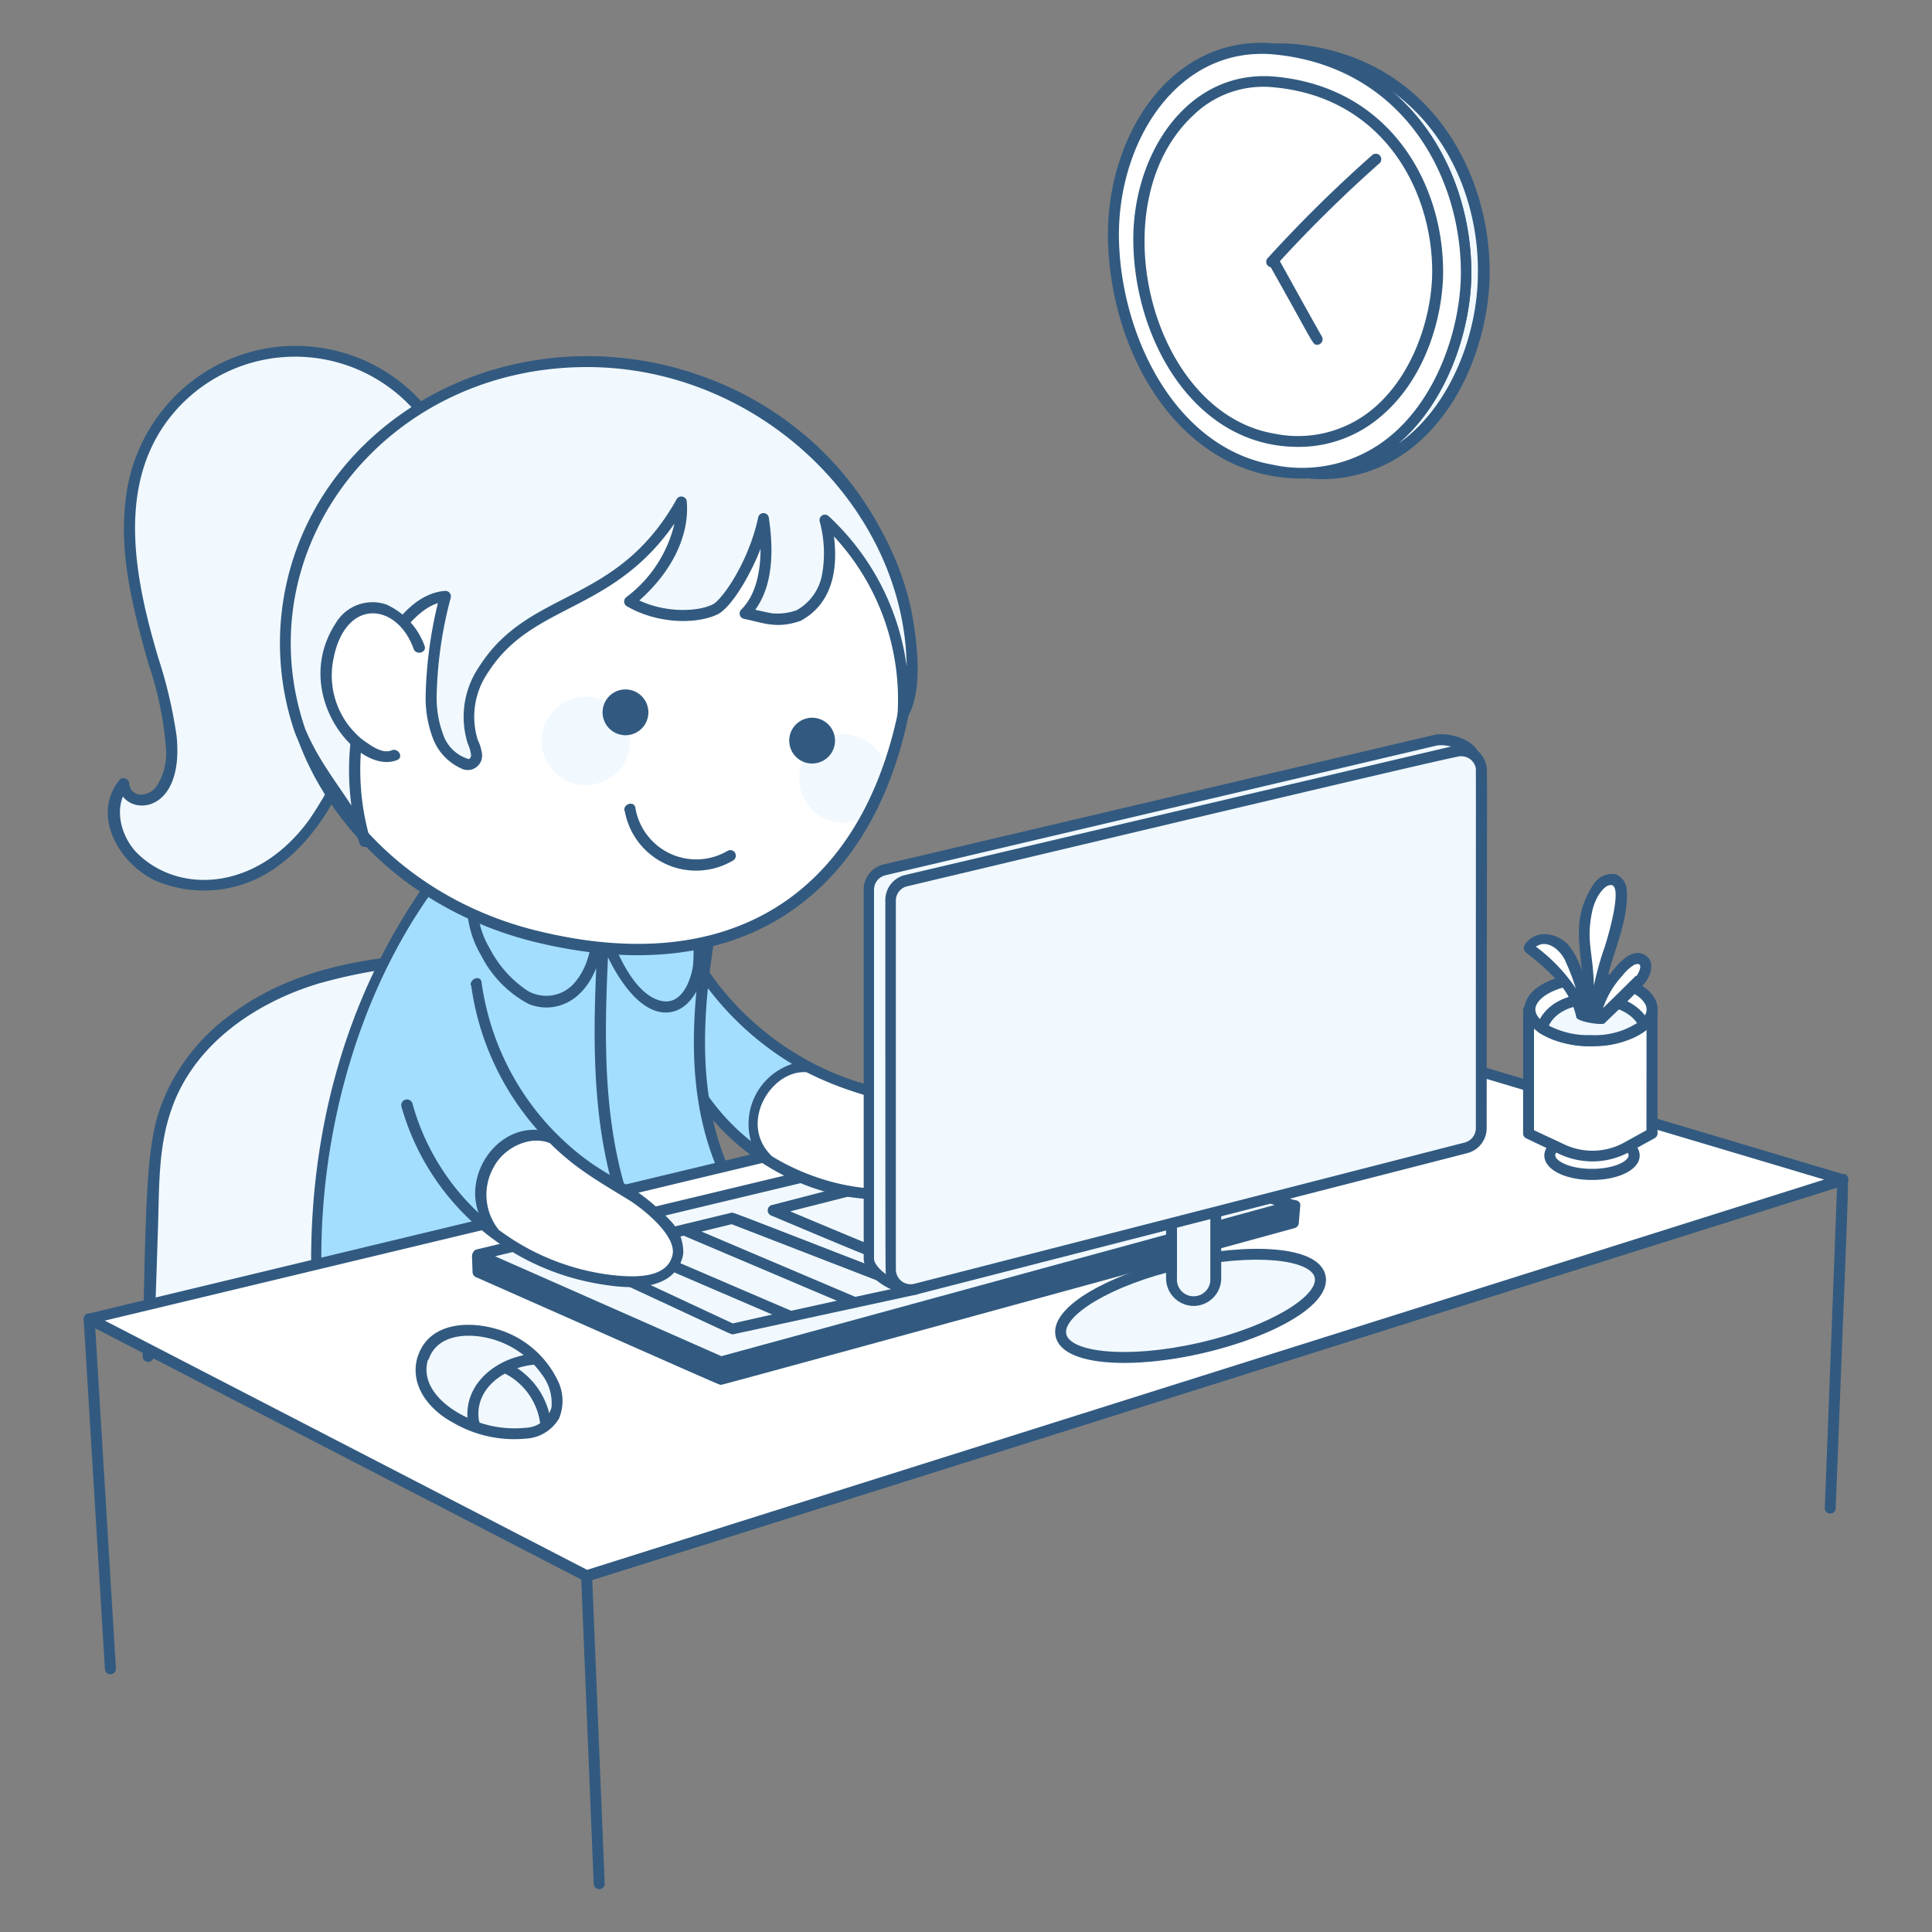 <svg xmlns="http://www.w3.org/2000/svg" fill="none" viewBox="0 0 400 400" id="Office-Working--Streamline-Seoul.svg" height="400" width="400"><rect x="0" y="0" width="400" height="400" fill="#808080" stroke="none"/><desc>Office Working Streamline Illustration: https://streamlinehq.com</desc><path fill="#a4deff" d="M143.86 198.64A60.66 60.66 0 0 0 180.22 226c3.706 0.682 7.312 1.818 10.74 3.38a10.236 10.236 0 0 1 5.8 9.1 9.346 9.346 0 0 1 -5.3 7.24 19.504 19.504 0 0 1 -9.1 1.68 46.42 46.42 0 0 1 -39.84 -24.76l1.34 -24Z" stroke-width="1"></path><path fill="#f1f9ff" d="m30.64 280.9 1.12 -32a66 66 0 0 1 2.68 -19.26c3.76 -11.16 13.34 -19.68 24.12 -24.42 10.78 -4.74 22.72 -6.12 34.5 -6.58a1276.864 1276.864 0 0 0 -5.46 86.64l-56.96 -4.38Z" stroke-width="1"></path><path fill="#325a80" d="M92.94 197.42c-16 0.3 -32.54 3 -45.46 12.86a41.664 41.664 0 0 0 -12.84 15.52c-4.1 8.98 -4.4 15.58 -5.1 55.04a1.14 1.14 0 0 0 2.28 0c-0.14 0.2 0 1.48 0.88 -26.36 0.28 -8.16 0 -16.72 2.72 -24.56 4.58 -13.64 17.44 -22.34 30.58 -26.3a108.076 108.076 0 0 1 25.66 -4 1277.032 1277.032 0 0 0 -5.34 85.48 1.138 1.138 0 0 0 2.26 0c0.88 -29.88 2.82 -59.56 5.46 -86.66a1.12 1.12 0 0 0 -1.1 -1.02Z" stroke-width="1"></path><path fill="#a4deff" d="M65.4 264c-0.56 -28 7.18 -60.66 26.82 -84.68 19.56 -0.34 37.16 2.96 56.82 2.62 -4.36 21.82 -8 45.22 2.82 64.72L65.4 264Z" stroke-width="1"></path><path fill="#325a80" d="M152.9 246c-10.52 -19.2 -7.04 -42.4 -2.72 -63.86a1.14 1.14 0 0 0 -1.1 -1.42c-18.76 0.26 -34.94 -2.6 -53.42 -2.6a9.178 9.178 0 0 0 -3.9 0.18c-0.74 0.42 -1.4 1.64 -2 2.28 -0.6 0.64 -1.42 1.86 -2 2.82 -16.78 24 -23.82 52.18 -23.32 80.4a1.142 1.142 0 0 0 2.26 0h-0.12c-0.8 -28.78 7.82 -60.66 26.2 -83.54 18.32 -0.22 36.48 2.76 54.9 2.64 -4.32 22 -7.5 44.42 3.28 64.2 0.68 1.38 2.62 0.22 1.94 -1.1Z" stroke-width="1"></path><path fill="#325a80" d="M144.86 188.22c-0.28 -1.42 -2.48 -0.82 -2.28 0.62 0.908 3.62 1.212 7.362 0.9 11.08 -0.44 3.06 -2.28 8 -6.26 7.36 -6 -1 -10 -10.86 -11.86 -16.68a1.15 1.15 0 0 0 -2.28 0.28c-0.5 4 -1 8.64 -3.66 12a7.722 7.722 0 0 1 -10.14 2.28 23.336 23.336 0 0 1 -7.86 -8.76 18 18 0 0 1 -2.4 -11.8c0.22 -1.42 -2 -2 -2.28 -0.58l0.16 0.2a20.86 20.86 0 0 0 2.74 13.64 23.276 23.276 0 0 0 9.8 10c4.96 2 11.06 0 14 -7.44 -0.72 16.6 -0.68 33.48 4.7 49.28 0.48 1.36 2.66 0.76 2.28 -0.62 -5.58 -16.46 -5.34 -33.8 -4.54 -50.88 2.42 4.96 6.84 11.72 12.34 11.42 4.12 -0.24 6.62 -4.54 7.38 -8.2a33.398 33.398 0 0 0 -0.74 -13.2Z" stroke-width="1"></path><path fill="#325a80" d="m122.92 390 -2.58 -63 -100.62 -52L24 345.44a1.134 1.134 0 0 1 -0.648 1.09 1.154 1.154 0 0 1 -0.872 0.046 1.146 1.146 0 0 1 -0.76 -1.016l-4.4 -72.44a1.136 1.136 0 0 1 1.08 -1.206c0.2 -0.01 0.4 0.034 0.58 0.126l102.58 53.02c278.66 -87.9 260 -82.28 260.68 -81.72 0.68 0.56 0.62 -3.54 -2.18 69.04a1.14 1.14 0 0 1 -2.26 0l2.54 -66.5 -257.72 81.24L125.2 390a1.14 1.14 0 0 1 -2.28 0Z" stroke-width="1"></path><path fill="#ffffff" d="m18.46 273.06 254.86 -61.1 108.22 32.28 -260.1 82.06 -102.98 -53.24Z" stroke-width="1"></path><path fill="#325a80" d="M121.44 327.42c-0.42 0 7.04 3.74 -103.5 -53.36A1.12 1.12 0 0 1 18.2 272c266.66 -64.14 255 -61.22 255.46 -61.08l108.22 32.26a1.134 1.134 0 0 1 0.806 1.09 1.134 1.134 0 0 1 -0.806 1.09C109.62 331.28 121.72 327.42 121.44 327.42Zm-99.74 -54 99.86 51.6 256.12 -80.8 -104.38 -31.12 -251.6 60.32Z" stroke-width="1"></path><path fill="#325a80" d="M149.26 282c-53.62 -23.68 -49.42 -22 -50.4 -22v3.3l50.3 22.2 118.5 -32.38 0.32 -3.58c-0.52 0.1 5.88 -1.54 -118.72 32.46Z" stroke-width="1"></path><path fill="#325a80" d="M149.26 286.7c-0.36 0 2.94 1.46 -50.76 -22.3a1.132 1.132 0 0 1 -0.66 -1l-0.12 -3.3c0 -1.18 1.52 -1.44 2.26 -1.1l49.38 21.78 118 -32.26c1.18 -0.3 2 0.38 1.84 1.18l-0.3 3.58a1.164 1.164 0 0 1 -0.84 0.98c-124.06 34 -118.56 32.44 -118.8 32.44ZM100 262.6l49.28 21.76 117.34 -32 0.1 -1.24 -117.24 32c-0.6 0.16 2.68 1.46 -49.52 -21.58l0.04 1.06Z" stroke-width="1"></path><path fill="#f1f9ff" d="m98.96 259.78 116.42 -27.88 52.38 17.7L149.26 282l-50.3 -22.22Z" stroke-width="1"></path><path fill="#325a80" d="M149.26 283.12c-0.36 0 2.94 1.42 -50.76 -22.3a1.148 1.148 0 0 1 -0.656 -1.14 1.136 1.136 0 0 1 0.856 -1c124.96 -30 116.58 -28 117.06 -27.86l52.36 17.7a1.134 1.134 0 0 1 0.806 1.09 1.134 1.134 0 0 1 -0.806 1.09C144 284.6 149.5 283.12 149.26 283.12Zm-46.76 -23.02 46.86 20.68 114.52 -31.3 -48.54 -16.4 -112.84 27.02Z" stroke-width="1"></path><path fill="#f1f9ff" d="M244.5 261.58c14.8 -3.36 27.7 -2.16 28.8 2.7 1.1 4.86 -10 11.5 -24.82 14.86 -14.82 3.36 -27.72 2.16 -28.82 -2.7 -1.1 -4.86 10.02 -11.5 24.84 -14.86Z" stroke-width="1"></path><path fill="#325a80" d="M232.76 282.18c-7.48 0 -13.32 -1.62 -14.2 -5.48 -1.46 -6.42 12.14 -13.16 25.68 -16.22 13.54 -3.06 28.72 -2.88 30.18 3.54 2 8.78 -23.72 18.16 -41.66 18.16Zm12 -19.5c-15.14 3.44 -24.78 9.88 -24 13.52 0.78 3.64 12.3 5.26 27.44 1.82 15.14 -3.44 24.8 -9.88 24 -13.5 -0.8 -3.62 -12.2 -5.26 -27.46 -1.84h0.02Z" stroke-width="1"></path><path fill="#f1f9ff" d="M247.14 242a4.6 4.6 0 0 1 4.58 4.58v18a4.596 4.596 0 0 1 -7.948 3.446 4.594 4.594 0 0 1 -1.232 -3.446v-18a4.604 4.604 0 0 1 4.6 -4.58Z" stroke-width="1"></path><path fill="#325a80" d="M247.14 270.38a5.744 5.744 0 0 1 -5.72 -5.74v-18a5.72 5.72 0 1 1 11.42 0v18a5.736 5.736 0 0 1 -5.7 5.74Zm0 -27.16a3.462 3.462 0 0 0 -3.46 3.44v18a3.44 3.44 0 0 0 0.912 2.614 3.438 3.438 0 0 0 2.538 1.108 3.468 3.468 0 0 0 2.538 -1.108 3.44 3.44 0 0 0 0.912 -2.614v-18a3.434 3.434 0 0 0 -3.44 -3.44Z" stroke-width="1"></path><path fill="#ffffff" d="m342 234.64 -5.3 2.94a14.804 14.804 0 0 1 -13.46 0.32l-6.82 -3.26v-25.52H342v25.52Z" stroke-width="1"></path><path fill="#325a80" d="M342 208h-25.54a1.152 1.152 0 0 0 -0.794 0.34 1.152 1.152 0 0 0 -0.326 0.8v25.52a1.1 1.1 0 0 0 0.64 1.02l4.2 2a3.06 3.06 0 0 0 -0.44 1.56c0 2.88 4.24 5.06 9.86 5.06 5.62 0 9.88 -2.18 9.88 -5.06a3.12 3.12 0 0 0 -0.48 -1.62l3.62 -2a1.114 1.114 0 0 0 0.56 -1v-25.5a1.18 1.18 0 0 0 -1.18 -1.12Zm-12.42 34c-4.62 0 -7.58 -1.66 -7.58 -2.8a1.062 1.062 0 0 1 0.22 -0.58 16.26 16.26 0 0 0 7.46 1.84 15.994 15.994 0 0 0 7.32 -1.78 0.954 0.954 0 0 1 0.18 0.52c0.02 1.18 -2.94 2.8 -7.58 2.8h-0.02Zm11.3 -8 -4.7 2.6a13.6 13.6 0 0 1 -12.42 0.28L317.6 234v-23.74h23.3l-0.02 23.74Z" stroke-width="1"></path><path fill="#ffffff" d="M329.4 202.58c7 0 12.66 2.88 12.66 6.42s-5.66 6.44 -12.66 6.44 -12.66 -2.88 -12.66 -6.44c0 -3.56 5.66 -6.42 12.66 -6.42Z" stroke-width="1"></path><path fill="#325a80" d="M329.4 216.58c-7.74 0 -13.8 -3.34 -13.8 -7.58s6 -7.56 13.8 -7.56c7.8 0 13.8 3.32 13.8 7.56s-6.06 7.58 -13.8 7.58Zm0 -12.88c-6.78 0 -11.52 2.8 -11.52 5.3s4.74 5.3 11.52 5.3c6.78 0 11.52 -2.8 11.52 -5.3s-4.72 -5.3 -11.52 -5.3Z" stroke-width="1"></path><path fill="#f1f9ff" d="M319.26 212.84a18.596 18.596 0 0 0 10.14 2.6 17.278 17.278 0 0 0 11 -3.26c-3.1 -6.92 -18.52 -7.6 -21.14 0.66Z" stroke-width="1"></path><path fill="#325a80" d="M330.26 216.6a20.43 20.43 0 0 1 -11.58 -2.78 1.114 1.114 0 0 1 -0.5 -1.32c2.92 -9.28 19.72 -8.68 23.26 -0.78a1.124 1.124 0 0 1 -0.38 1.38 18.424 18.424 0 0 1 -10.8 3.5Zm-0.9 -2.3a16.264 16.264 0 0 0 9.56 -2.48c-3.2 -4.94 -15.32 -5.54 -18.24 0.52a17.432 17.432 0 0 0 8.68 1.96Z" stroke-width="1"></path><path fill="#ffffff" d="M327.24 210.2c-1.08 -6 -6.14 -10.22 -10.84 -14a4.284 4.284 0 0 1 6 -1.04 10.7 10.7 0 0 1 3.72 5.46 50.292 50.292 0 0 1 2.64 9.64c1.46 -8.78 -4.36 -22.18 3.4 -27.82a2.46 2.46 0 0 1 1.56 -0.5c1.5 0.12 2 2.12 1.86 3.62 -0.54 8.44 -5.22 16.24 -5.34 24.68a20.144 20.144 0 0 1 6.8 -10.88 2.838 2.838 0 0 1 2.48 -0.86 2 2 0 0 1 1.1 2.52c-0.56 1.52 -0.58 1.32 -9.3 10l-4.08 -0.82Z" stroke-width="1"></path><path fill="#325a80" d="M340.2 197.54c-2.78 -1.2 -5.6 2.4 -7.4 4.86 1.34 -5.58 4.46 -12.24 4 -18.14a3.76 3.76 0 0 0 -2.28 -3.26 4.598 4.598 0 0 0 -4.54 2c-4 6 -3.26 10.8 -2.44 18a17.484 17.484 0 0 0 -2.54 -5c-2.22 -2.9 -7.24 -3.86 -9.38 -0.26a1.18 1.18 0 0 0 0.18 1.36c4.56 3.6 9.36 7.6 10.56 13.52 0.2 0.94 5.38 1.7 5.82 1.26 2.72 -2.68 5.64 -5.28 8.18 -8.12 1.52 -1.76 2.56 -5.02 -0.16 -6.22Zm-10.54 -8.92a11.072 11.072 0 0 1 1.2 -3.1c0.5 -0.84 1.52 -2.28 2.62 -2.28 2.7 -0.14 -0.76 11.38 -1.24 12.8a63.756 63.756 0 0 0 -2.24 8c-0.2 -7.16 -1.66 -9.26 -0.34 -15.42ZM318 196c2.38 -1.7 5.32 0.84 6.26 3.36 0.776 1.716 1.444 3.48 2 5.28A35.466 35.466 0 0 0 318 196Zm20.7 6c-0.18 0.22 -6.6 6.52 -6.8 6.7a18.86 18.86 0 0 1 4 -6.7 9.09 9.09 0 0 1 2.5 -2.28c2.1 -0.74 0.92 1.78 0.36 2.4l-0.06 -0.12Z" stroke-width="1"></path><path fill="#325a80" d="M179.36 259.86c-1 -0.32 -17.82 -7.4 -19.74 -8.22a1.14 1.14 0 0 1 0.16 -2.14l18.98 -4.92a1.156 1.156 0 0 1 1.38 0.82 1.144 1.144 0 0 1 -0.82 1.4l-15.72 4c7.16 3 15.82 6.64 16.46 6.84a1.166 1.166 0 0 1 -0.7 2.22Z" stroke-width="1"></path><path fill="#325a80" d="M190 265.84c-40.56 -15.7 -38.12 -14.86 -38.64 -14.74l-32.42 7.84a1.136 1.136 0 0 0 -0.71 1.674 1.136 1.136 0 0 0 0.51 0.466c34.62 16 32.58 15.28 33.12 15.16l38 -8.24a1.132 1.132 0 0 0 0.85 -1.03 1.144 1.144 0 0 0 -0.71 -1.13ZM151.7 274l-29.12 -13.6 6.36 -1.54 30.94 13.3 -8.18 1.84Zm12.1 -2.62L132.62 258l8.92 -2.16 31.72 13.46 -9.46 2.08Zm13.28 -2.88 -31.84 -13.52 6.24 -1.52 34.1 13.2 -8.5 1.84Z" stroke-width="1"></path><path fill="#f1f9ff" d="M87.58 281.12c-3 8.98 9.82 16.16 19.64 15.74a8.898 8.898 0 0 0 6.96 -2.8c4.74 -6.22 -5.62 -20.42 -20.1 -18.32a7.99 7.99 0 0 0 -6.5 5.38Z" stroke-width="1"></path><path fill="#325a80" d="M86.48 280.84c-1.8 5.86 2.28 10.96 7.18 13.62a25.19 25.19 0 0 0 15.12 3.4 8.492 8.492 0 0 0 6.96 -4.18 9.466 9.466 0 0 0 -0.34 -8 20.14 20.14 0 0 0 -12.94 -10.62c-6 -1.66 -13.64 -1 -15.9 5.6 -0.52 1.36 1.68 2 2.26 0.6 1.8 -4.9 7.7 -5.24 12 -4.28a18.74 18.74 0 0 1 11.36 7.58 9.74 9.74 0 0 1 2 6.82 5.68 5.68 0 0 1 -5.26 4.22 22.7 22.7 0 0 1 -12.3 -2.16c-4.54 -2.12 -9.66 -6.44 -8 -12a1.16 1.16 0 0 0 -2.14 -0.6Z" stroke-width="1"></path><path fill="#325a80" d="M99.18 294.24c-1.12 -6.6 5.1 -11.12 11.42 -11.7a1.162 1.162 0 0 0 0.806 -0.334 1.144 1.144 0 0 0 0 -1.612 1.128 1.128 0 0 0 -0.806 -0.334c-7.84 0.64 -15.14 6.5 -13.64 14.62 0.32 1.42 2.5 0.82 2.28 -0.62l-0.06 -0.02Z" stroke-width="1"></path><path fill="#325a80" d="M104.38 284.3a13.618 13.618 0 0 1 7.48 10.58 1.14 1.14 0 1 0 2.26 0 15.884 15.884 0 0 0 -8.58 -12.52c-1.32 -0.64 -2.48 1.3 -1.16 1.94Z" stroke-width="1"></path><path fill="#a4deff" d="M98.62 203.64a56.008 56.008 0 0 0 24.3 38.86c5.02 3.32 16.52 8.88 17.56 15.82a6.138 6.138 0 0 1 -3.58 5.68 14.2 14.2 0 0 1 -6.82 1.14 49.998 49.998 0 0 1 -45.72 -36.52l14.26 -24.98Z" stroke-width="1"></path><path fill="#ffffff" d="M130 265.1c-7.06 -0.18 -20 -3.28 -26.52 -9.68a11.38 11.38 0 0 1 -2.16 -14.44c2.5 -4.72 8.52 -7.42 13.34 -4.88 3 1.56 5.5 4.56 8.3 6.4 5.02 3.32 16.52 8.88 17.54 15.82a6.156 6.156 0 0 1 -3.66 5.68 14.242 14.242 0 0 1 -6.84 1.1Z" stroke-width="1"></path><path fill="#325a80" d="M139 252.94c-9.22 -9.82 -13.7 -8 -24.36 -18.78a55.14 55.14 0 0 1 -14.94 -30.82c-0.18 -1.46 -2.28 -0.84 -2.28 0.6h0.12a56.88 56.88 0 0 0 13.74 30c-8.64 -0.6 -15.14 9.28 -12.18 17.2a48.956 48.956 0 0 1 -13.7 -22.64 1.184 1.184 0 0 0 -1.45 -0.83 1.18 1.18 0 0 0 -0.83 1.45 51.346 51.346 0 0 0 39.66 36.48c4.56 0.84 10.38 1.68 14.68 -0.52a7.488 7.488 0 0 0 4 -5.5 9.298 9.298 0 0 0 -2.46 -6.64Zm0.26 6.76c-1.08 5.4 -8.9 4.7 -12.96 4.24a48.908 48.908 0 0 1 -23.02 -9.3 11.584 11.584 0 0 1 -1 -13.1c2 -3.78 7.28 -6.6 11.58 -4.86 4.82 4.78 8.66 7.1 16.14 11.64 3.26 2 10 7.48 9.26 11.38Z" stroke-width="1"></path><path fill="#f1f9ff" d="M267.62 10.22a30.2 30.2 0 0 0 -4.66 0h1.04c27.68 2.64 39.66 26.12 39.6 46.36 0 16.88 -10.32 40.16 -32.12 41.42 24.4 1.34 35.78 -23.62 35.78 -41.52 0.04 -20.14 -11.92 -43.82 -39.64 -46.26Z" stroke-width="1"></path><path fill="#325a80" d="M271.36 99.12a1.14 1.14 0 0 1 0 -2.26c21.4 -1.24 31.04 -24.3 31.04 -40.28 0 -20 -12 -42.68 -38.56 -45.22h-0.88a1.142 1.142 0 0 1 0 -2.26 28 28 0 0 1 4.84 0c28 2.46 40.72 26.44 40.62 47.4 0 9.76 -3.62 24.58 -13.76 34.18a30.194 30.194 0 0 1 -23.3 8.44ZM288 18.78c11.34 9.46 16.64 24.22 16.6 37.8 0 11.48 -4.78 26.44 -15.04 35.24 10.72 -7.6 16.42 -22.56 16.42 -35.34 0.16 -13.8 -5.56 -28.88 -17.98 -37.7Z" stroke-width="1"></path><path fill="#ffffff" d="M303.54 56.48c0 18.84 -12.84 45.7 -40.2 40.92 -21.22 -3.72 -32.56 -28.12 -32.82 -48.26 -0.2 -18.94 11.58 -41.14 33.48 -39 27.62 2.72 39.56 26.2 39.54 46.34Z" stroke-width="1"></path><path fill="#325a80" d="M269.52 99.08c-24.96 0 -39.82 -25.64 -40.14 -50C229.16 28 242.5 6.96 264 9c28 2.76 40.66 26.56 40.64 47.48 0 11.24 -4.74 26.56 -15.28 35.42a30.218 30.218 0 0 1 -19.84 7.18Zm-37.86 -50c0.26 20.18 11.52 43.56 31.88 47.14A28.616 28.616 0 0 0 288 90.16c10 -8.38 14.44 -22.96 14.46 -33.68 0 -20 -12 -42.58 -38.58 -45.2 -20.06 -1.9 -32.44 18 -32.22 37.86v-0.06Z" stroke-width="1"></path><path fill="#ffffff" d="M297.64 56.28c0 16 -10.86 38.64 -34 34.64 -18 -3.14 -27.6 -23.8 -27.78 -40.92 -0.2 -16 9.78 -34.74 28.26 -33 23.46 2.28 33.56 22.16 33.52 39.28Z" stroke-width="1"></path><path fill="#325a80" d="M268.74 92.52c-21.32 0 -33.88 -22 -34.1 -42.5 -0.22 -18 11.18 -35.88 29.5 -34.14 24 2.3 34.68 22.56 34.64 40.4 0 8.82 -3.4 22 -12.96 30a26 26 0 0 1 -17.08 6.24Zm-21.56 -68.76c-19.74 18.16 -9.06 61.58 16.56 66a24.2 24.2 0 0 0 20.62 -5.2c8.4 -7.08 12.14 -19.32 12.16 -28.32 0 -16.84 -10.12 -36 -32.6 -38.14a20.76 20.76 0 0 0 -16.74 5.66Z" stroke-width="1"></path><path fill="#325a80" d="M263.4 55.34a1.138 1.138 0 0 1 -0.84 -2A280.066 280.066 0 0 1 284 32.2a1.144 1.144 0 0 1 1.696 0.016 1.14 1.14 0 0 1 -0.196 1.684 279.098 279.098 0 0 0 -21.34 21.08 1.16 1.16 0 0 1 -0.76 0.36Z" stroke-width="1"></path><path fill="#325a80" d="M272.76 71.38c-1.08 0 -0.42 0.3 -10 -16.64a1.108 1.108 0 0 1 -0.112 -0.858 1.094 1.094 0 0 1 0.532 -0.68 1.148 1.148 0 0 1 1.27 0.096 1.128 1.128 0 0 1 0.29 0.342c2 3.58 6.46 11.68 8.92 16a1.146 1.146 0 0 1 0.044 1.126 1.142 1.142 0 0 1 -0.944 0.614Z" stroke-width="1"></path><path fill="#f1f9ff" d="M88 85.62a34.138 34.138 0 0 0 -58.22 8.24c-10 27.48 10.72 53.38 4.9 67.62A6.54 6.54 0 0 1 30 165.64a3.68 3.68 0 0 1 -4.32 -3.46c-6.46 8.9 3.04 20.24 14.14 20.96A25.84 25.84 0 0 0 60 176a50.6 50.6 0 0 0 12 -18.42 98.542 98.542 0 0 0 7.02 -27.74c1.44 -13.86 0.32 -29.16 8.8 -40.2l0.18 -4.02Z" stroke-width="1"></path><path fill="#325a80" d="M88.7 84.84a35.18 35.18 0 0 0 -49.34 -5.62A36 36 0 0 0 26 103.6c-1.38 11.38 1.62 22.74 4.7 33.72a71.416 71.416 0 0 1 3.66 17.6 12.52 12.52 0 0 1 -1.86 7.74 4 4 0 0 1 -3.46 1.86 2.4 2.4 0 0 1 -2.28 -2.28c0 -0.92 -1.32 -1.58 -2 -0.8 -6 7.42 0 17.44 7.42 20.88a25.7 25.7 0 0 0 26.44 -3.84c14.74 -11.46 21.1 -38.3 21.88 -56.96 0.7 -10.78 1.26 -22.3 8 -31.26 0.86 -1.16 -1.1 -2.28 -2 -1.14 -14.32 19.24 -0.72 48.7 -22.5 80.62 -11.02 15.1 -27.54 15.42 -36 6.48 -3.1 -3.52 -4.54 -9.26 -1.44 -13.24l-2 -0.8c0 6.9 13.8 7.8 12 -9.82a96.156 96.156 0 0 0 -3.74 -16c-4.86 -16.26 -8.52 -34.82 1.52 -48.82a33 33 0 0 1 52.68 -1.12c0.92 1.12 2.52 -0.48 1.6 -1.62l0.08 0.04Z" stroke-width="1"></path><path fill="#ffffff" d="M186.72 149.12c-7.16 32.4 -30.92 56 -76.14 44.6 -34.58 -8.66 -57.26 -40.18 -50 -72.54 7.26 -32.36 41.2 -52.28 76 -44.62 34.8 7.66 57.3 40.2 50.14 72.56Z" stroke-width="1"></path><path fill="#f1f9ff" d="M174.62 152a9.16 9.16 0 1 0 4.96 16.86 68.832 68.832 0 0 0 4 -9.16A9.16 9.16 0 0 0 174.62 152Z" stroke-width="1"></path><path fill="#325a80" d="M136.86 75.44c-35.32 -7.76 -70 12.64 -77.4 45.48 -7.28 32.5 15.06 64.96 50.84 74 42.42 10.54 69.46 -8.92 77.54 -45.56 7.28 -32.96 -15.7 -66.14 -50.98 -73.92Zm48.76 73.42c-8 35.42 -33.62 54 -74.76 43.76 -34.58 -8.64 -56.18 -40 -49.18 -71.2 6 -27.06 31.48 -45.36 60 -45.36 40.88 -0.06 71.98 35.82 63.94 72.8Z" stroke-width="1"></path><path fill="#f1f9ff" d="M188 129c-3.12 -19.54 -16.92 -36 -33.1 -45.24 -36.48 -21.16 -85.54 -3.02 -94.48 37.38a55.88 55.88 0 0 0 1.72 30.22 52.82 52.82 0 0 0 6 10.38c2 3.38 6.36 8.92 7.4 12.46a53.14 53.14 0 0 1 3.1 -37.6c2.5 -5.2 7.3 -12.66 13.64 -13.12a85.834 85.834 0 0 0 -2.96 20.9 22.86 22.86 0 0 0 1.34 7.86 10.2 10.2 0 0 0 5.2 5.76c0.454 0.218 0.96 0.3 1.46 0.24a2 2 0 0 0 1.32 -2.12 8 8 0 0 0 -0.76 -2.62 17.498 17.498 0 0 1 2.26 -14.96c5.82 -8.7 14 -11.76 22.74 -16.54a46.838 46.838 0 0 0 18.18 -18c0.64 8 -4.68 15.6 -10.72 20.46a21.74 21.74 0 0 0 16 2.28A6.56 6.56 0 0 0 150.42 124 41.32 41.32 0 0 0 158 107.44c0.94 6.28 1.08 14.72 -3.8 19.58 0 0 5.12 1.2 5.74 1.2 1.782 0.12 3.57 -0.12 5.26 -0.7a11.78 11.78 0 0 0 6 -8 26 26 0 0 0 -0.44 -11.88 50.94 50.94 0 0 1 16.16 40.2c2.82 -4.3 1.86 -13.84 1.08 -18.84Z" stroke-width="1"></path><path fill="#325a80" d="M75.48 175.34a1.12 1.12 0 0 1 -1.08 -0.82c-1.44 -4.86 -9.24 -13.26 -13.3 -22.7a57 57 0 0 1 -1.8 -30.94c7.28 -32.86 42 -53.26 77.4 -45.48 26.54 6 48.42 28.4 52.42 53.42 1.36 8.6 1.12 14.7 -0.7 18.66 -0.38 0.88 -0.86 1.7 -1.8 1.4a1.18 1.18 0 0 1 -0.78 -1.16 49.6 49.6 0 0 0 -13.18 -36.66c0.92 7.2 -0.54 14 -6.86 17.46 -4.52 1.6 -7.26 0.64 -10.6 -0.14 -1.24 -0.28 -1.44 -0.26 -1.74 -0.56a1.14 1.14 0 0 1 0 -1.6c3.1 -3.1 4 -8 4 -12.6 -1.44 3.84 -5.12 11.04 -8.46 13.34 -3.8 2.16 -12.22 2.58 -19.22 -1.44a1.14 1.14 0 0 1 -0.14 -1.86 26.66 26.66 0 0 0 10 -15.26c-13.02 18.72 -29.34 16.36 -38.58 30.8a16.14 16.14 0 0 0 -2.14 14c0.44 0.88 0.728 1.826 0.86 2.8a2.98 2.98 0 0 1 -4.42 3.04 11.22 11.22 0 0 1 -5.82 -6.42 23.76 23.76 0 0 1 -1.42 -8.26c0.124 -6.568 0.976 -13.1 2.54 -19.48 -8.64 2.58 -21.02 24.94 -14 48.98a1.14 1.14 0 0 1 -1.18 1.48ZM121.54 76c-42.32 0 -71 38.16 -58.32 75 2.58 6 5.44 9.6 9.54 15.78a54.16 54.16 0 0 1 4.8 -30.66c2.36 -4.92 7.38 -13.24 14.56 -13.78a1.14 1.14 0 0 1 1.2 1.42A84.824 84.824 0 0 0 90.4 144.4a21.6 21.6 0 0 0 1.28 7.46 8 8 0 0 0 5.36 5.3 0.84 0.84 0 0 0 0.48 -0.88 7.56 7.56 0 0 0 -0.66 -2.28 18.4 18.4 0 0 1 2.36 -16c10.36 -16.3 28.36 -12.48 40.78 -34.48a1.14 1.14 0 0 1 2.2 0.48c0.54 6.9 -3.12 14.4 -9.84 20.32 6 2.8 12.76 2.2 15.42 0.7 2.2 -1.52 7.26 -8.96 9.18 -17.82a1.12 1.12 0 0 1 2.22 0c1.26 8.42 0.3 14.82 -2.82 19.04 1.3 0.3 3.28 0.74 3.66 0.76a12.14 12.14 0 0 0 4.88 -0.64 10.62 10.62 0 0 0 5.26 -7.2 25 25 0 0 0 -0.44 -11.16 1.12 1.12 0 0 1 1.86 -1.12 51.82 51.82 0 0 1 16.14 31.08C187.26 105.24 157.3 76 121.54 76Z" stroke-width="1"></path><path fill="#ffffff" d="M72.92 126.94A10.438 10.438 0 0 0 70 130a18.26 18.26 0 0 0 6.82 25.84 5.12 5.12 0 0 0 4.68 0.62L86.48 134c-1.94 -6 -7.98 -10.28 -13.56 -7.06Z" stroke-width="1"></path><path fill="#325a80" d="M80 125.16a8.84 8.84 0 0 0 -10.44 3.78c-9.64 14.72 4.74 31.76 12.7 28.4 1.34 -0.6 0.2 -2.54 -1.16 -2 -2 0.86 -4.54 -1.14 -6.12 -2.26a17.04 17.04 0 0 1 -6 -16.36c2.38 -13.16 13.24 -12 16.66 -2.36 0.52 1.36 2.72 0.78 2.28 -0.6a15.02 15.02 0 0 0 -7.92 -8.6Z" stroke-width="1"></path><path fill="#325a80" d="M129.34 167.86a15 15 0 0 0 22.42 10.3 1.146 1.146 0 1 0 -1.12 -2 12.78 12.78 0 0 1 -19.1 -8.96c-0.28 -1.42 -2.46 -0.8 -2.28 0.62l0.08 0.04Z" stroke-width="1"></path><path fill="#f1f9ff" d="M121.3 162.56a9.16 9.16 0 1 0 0 -18.32 9.16 9.16 0 0 0 0 18.32Z" stroke-width="1"></path><path fill="#325a80" d="M129.52 142.74a4.74 4.74 0 1 0 -0.04 9.482 4.74 4.74 0 0 0 0.04 -9.48Z" stroke-width="1"></path><path fill="#325a80" d="M168.24 148.6a4.74 4.74 0 1 0 0 9.478 4.74 4.74 0 0 0 0 -9.478Z" stroke-width="1"></path><path fill="#ffffff" d="M191.56 245.84a20.978 20.978 0 0 1 -9.14 1.58c-5.88 -0.24 -16.22 -1.82 -22.14 -6.32 -10.24 -7.78 -0.74 -22.24 8 -19.88 4.14 1.12 8.98 4.12 12 4.9 3.7 0.682 7.3 1.818 10.72 3.38a10.198 10.198 0 0 1 5.8 9.1 9.262 9.262 0 0 1 -5.24 7.24Z" stroke-width="1"></path><path fill="#325a80" d="M194.14 230.22c-6 -5.5 -13.56 -3.4 -26.76 -10.58A59.702 59.702 0 0 1 146 200c-0.14 1.1 -0.28 2.18 -0.4 3.28a62.198 62.198 0 0 0 18.4 17 13.062 13.062 0 0 0 -8.52 16 45.6 45.6 0 0 1 -10.18 -11.36c0.18 1.7 0.44 3.38 0.76 5.06 8.96 11.6 24.14 19.56 39.76 18.2 4.54 -0.4 9.16 -2.24 11.2 -6.66a9.52 9.52 0 0 0 -2.88 -11.3Zm-5.16 15.18c-9.52 2.26 -21.16 -1.08 -29.14 -6 -7.12 -6.8 -0.12 -18 7.14 -17.4a70.97 70.97 0 0 0 17.14 6c4.34 1.08 9.36 2.82 11.16 7.36 1.8 4.54 -2.08 8.78 -6.3 10.04Z" stroke-width="1"></path><path fill="#f1f9ff" d="m299.02 235.38 -111.38 30.9c-2.66 0.68 -7.82 -2.98 -7.82 -5.7V184.2a4.18 4.18 0 0 1 3.22 -4l114 -26.82c2.62 -0.64 8 0.94 8 3.68l-2.9 74.32a4.244 4.244 0 0 1 -3.12 4Z" stroke-width="1"></path><path fill="#325a80" d="m296.82 152.18 -114 26.82a5.32 5.32 0 0 0 -4 5.2v76.38c0 3.26 4.98 6.92 8.24 6.92 0.9 0 -7.14 0.4 112.38 -31.02a5.394 5.394 0 0 0 4 -5.14l2.9 -74.36c-0.08 -3.68 -6.34 -5.56 -9.52 -4.8Zm4.26 79.12a3.026 3.026 0 0 1 -2.34 2.96l-111.38 30.92c-2 0.5 -6.4 -2.66 -6.4 -4.6V184.2a3.06 3.06 0 0 1 2.34 -2.98l114 -26.82c2.22 -0.54 6.64 0.96 6.64 2.54l-2.86 74.36Z" stroke-width="1"></path><path fill="#f1f9ff" d="m303.56 237.64 -114 29.26a4.184 4.184 0 0 1 -4.778 -2.176 4.188 4.188 0 0 1 -0.442 -1.824V186.48a4.22 4.22 0 0 1 3.22 -4l114 -26.82a4.16 4.16 0 0 1 5.02 3.08c0.18 0.76 0.12 75.14 0.12 74.94a4.204 4.204 0 0 1 -3.14 3.96Z" stroke-width="1"></path><path fill="#325a80" d="M307.68 158.36a5.26 5.26 0 0 0 -2.352 -3.338 5.28 5.28 0 0 0 -4.028 -0.662l-114 26.82a5.32 5.32 0 0 0 -4 5.2c0 81.66 0 76.72 0.16 77.7A5.32 5.32 0 0 0 189.8 268l114 -29.26a5.334 5.334 0 0 0 4 -5.16c0.04 -79.08 0.2 -74.26 -0.12 -75.22Zm-2.12 75.22a3.088 3.088 0 0 1 -2.28 2.96l-114 29.26a3.074 3.074 0 0 1 -2.612 -0.548 3.072 3.072 0 0 1 -1.188 -2.392V186.48a3.02 3.02 0 0 1 2.34 -2.98c120.92 -28.78 114.2 -26.92 114.76 -26.92a3.046 3.046 0 0 1 2.94 2.32c0.08 0.52 0.04 -4.44 0.04 74.68Z" stroke-width="1"></path></svg>